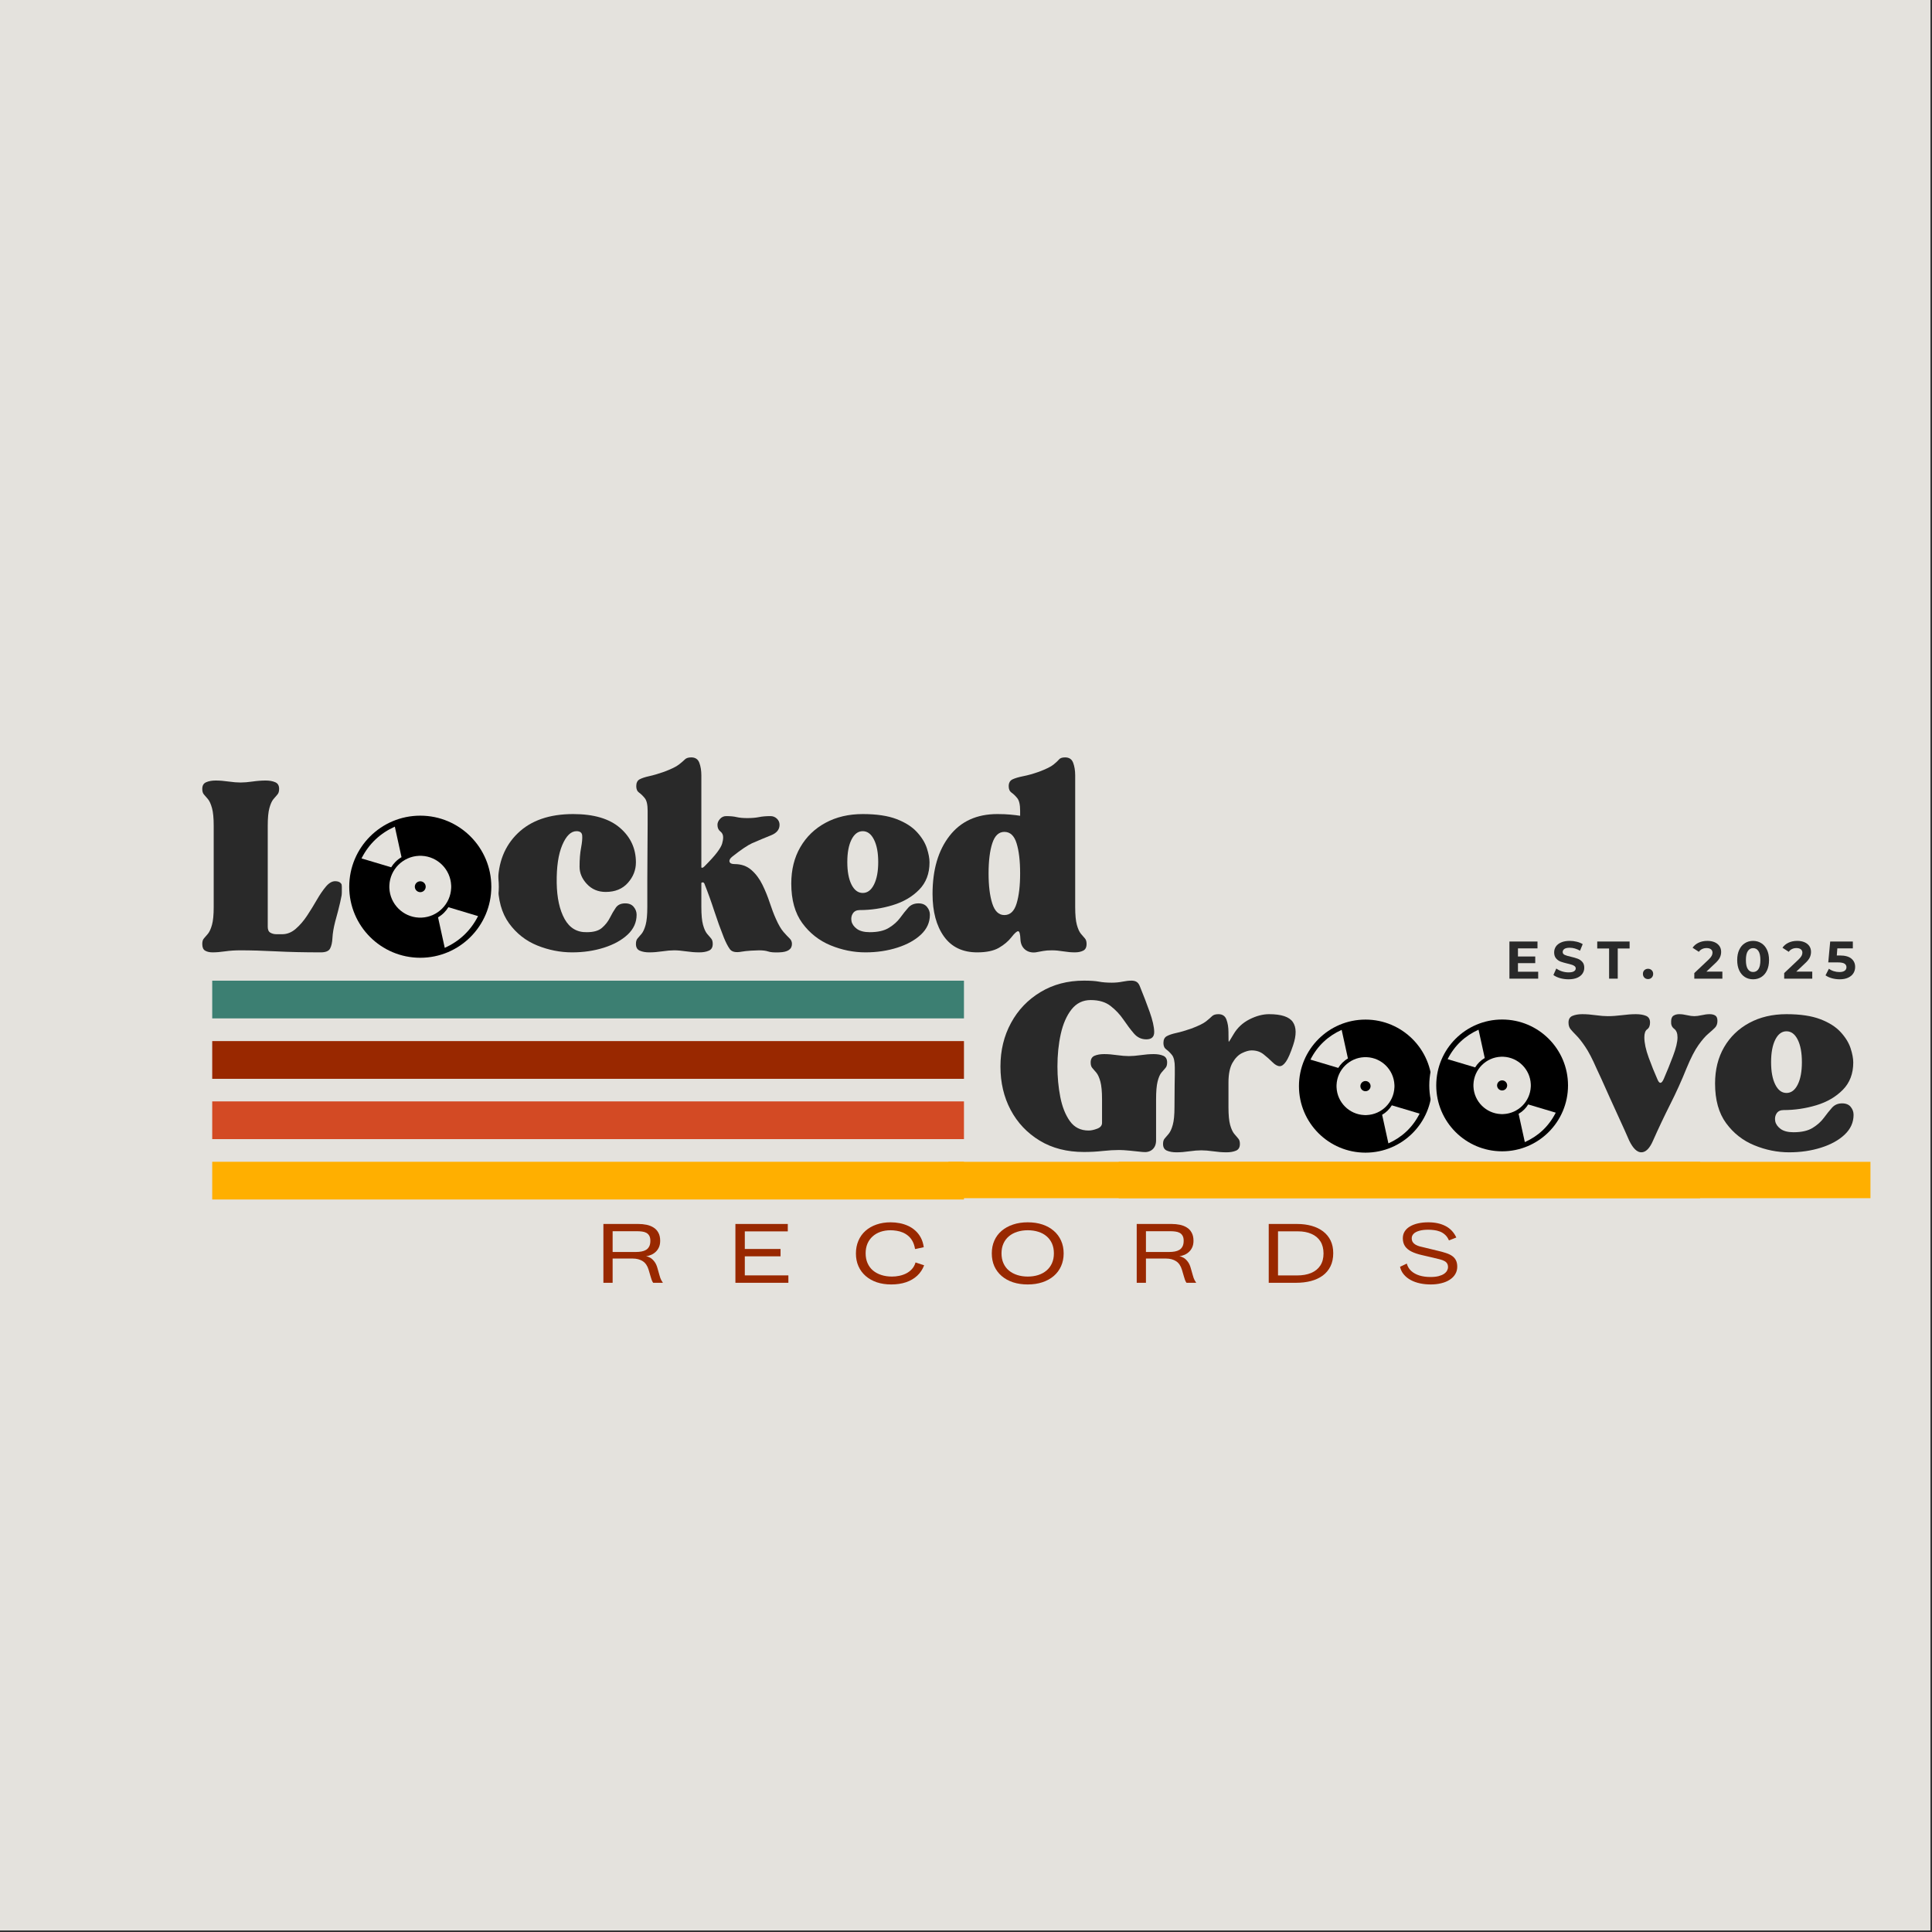<svg version="1.0" preserveAspectRatio="xMidYMid meet" height="750" viewBox="0 0 562.5 562.5" zoomAndPan="magnify" width="750" xmlns:xlink="http://www.w3.org/1999/xlink" xmlns="http://www.w3.org/2000/svg"><rect x="0" y="0" width="562.5" height="562.5" fill="#333333" stroke="none"/><defs><g></g><clipPath id="77dbac1ec3"><path clip-rule="nonzero" d="M 61.445 285.531 L 281 285.531 L 281 297 L 61.445 297 Z M 61.445 285.531"></path></clipPath><clipPath id="b085ff4b15"><path clip-rule="nonzero" d="M 61.445 303 L 281 303 L 281 315 L 61.445 315 Z M 61.445 303"></path></clipPath><clipPath id="3097320101"><path clip-rule="nonzero" d="M 61.445 320 L 281 320 L 281 332 L 61.445 332 Z M 61.445 320"></path></clipPath><clipPath id="4b887e3dd4"><path clip-rule="nonzero" d="M 61.445 338 L 281 338 L 281 349.223 L 61.445 349.223 Z M 61.445 338"></path></clipPath><clipPath id="ab4768a4b0"><rect height="78" y="0" width="270" x="0"></rect></clipPath><clipPath id="b23db6b370"><rect height="78" y="0" width="254" x="0"></rect></clipPath><clipPath id="29487da8a4"><rect height="19" y="0" width="108" x="0"></rect></clipPath><clipPath id="dcec705f89"><rect height="34" y="0" width="272" x="0"></rect></clipPath><clipPath id="6048adb007"><path clip-rule="nonzero" d="M 276 338 L 495 338 L 495 348.855 L 276 348.855 Z M 276 338"></path></clipPath><clipPath id="a9df4cafc2"><path clip-rule="nonzero" d="M 325.371 338 L 544.926 338 L 544.926 348.855 L 325.371 348.855 Z M 325.371 338"></path></clipPath><clipPath id="46e1afa9fc"><path clip-rule="nonzero" d="M 99.523 235.297 L 145.23 235.297 L 145.23 281.008 L 99.523 281.008 Z M 99.523 235.297"></path></clipPath><clipPath id="3caa5e16fd"><path clip-rule="nonzero" d="M 376.172 294.809 L 418.883 294.809 L 418.883 337.52 L 376.172 337.52 Z M 376.172 294.809"></path></clipPath><clipPath id="f5b8e0ec2f"><path clip-rule="nonzero" d="M 416.16 294.809 L 458.871 294.809 L 458.871 337.52 L 416.16 337.52 Z M 416.16 294.809"></path></clipPath></defs><path fill-rule="nonzero" fill-opacity="1" d="M 0 0 L 562 0 L 562 562 L 0 562 Z M 0 0" fill="#ffffff"></path><path fill-rule="nonzero" fill-opacity="1" d="M 0 0 L 562 0 L 562 562 L 0 562 Z M 0 0" fill="#e4e2dd"></path><g clip-path="url(#77dbac1ec3)"><path fill-rule="nonzero" fill-opacity="1" d="M 280.656 285.531 L 280.656 296.512 L 61.789 296.512 L 61.789 285.531 Z M 280.656 285.531" fill="#3c7f72"></path></g><g clip-path="url(#b085ff4b15)"><path fill-rule="nonzero" fill-opacity="1" d="M 280.656 303.113 L 280.656 314.098 L 61.789 314.098 L 61.789 303.113 Z M 280.656 303.113" fill="#992800"></path></g><g clip-path="url(#3097320101)"><path fill-rule="nonzero" fill-opacity="1" d="M 280.656 320.672 L 280.656 331.652 L 61.789 331.652 L 61.789 320.672 Z M 280.656 320.672" fill="#d34a24"></path></g><g clip-path="url(#4b887e3dd4)"><path fill-rule="nonzero" fill-opacity="1" d="M 280.656 338.254 L 280.656 349.234 L 61.789 349.234 L 61.789 338.254 Z M 280.656 338.254" fill="#ffaf00"></path></g><g transform="matrix(1, 0, 0, 1, 57, 217)"><g clip-path="url(#ab4768a4b0)"><g fill-opacity="1" fill="#292929"><g transform="translate(1.016, 59.686)"><g><path d="M 0.875 -47 C 0.875 -47.969 1.25 -48.613 2 -48.938 C 2.75 -49.27 3.676 -49.438 4.781 -49.438 C 5.957 -49.438 7.211 -49.336 8.547 -49.141 C 9.879 -48.953 11.035 -48.859 12.016 -48.859 C 12.992 -48.859 14.148 -48.953 15.484 -49.141 C 16.816 -49.336 18.102 -49.438 19.344 -49.438 C 20.445 -49.438 21.375 -49.27 22.125 -48.938 C 22.875 -48.613 23.25 -47.969 23.25 -47 C 23.25 -46.281 23.086 -45.738 22.766 -45.375 C 22.441 -45.02 22.051 -44.566 21.594 -44.016 C 21.133 -43.461 20.742 -42.598 20.422 -41.422 C 20.098 -40.254 19.938 -38.531 19.938 -36.25 L 19.938 -6.844 C 19.938 -5.988 20.195 -5.414 20.719 -5.125 C 21.238 -4.832 21.82 -4.688 22.469 -4.688 C 23.125 -4.688 23.676 -4.688 24.125 -4.688 C 25.562 -4.688 26.879 -5.207 28.078 -6.25 C 29.285 -7.289 30.395 -8.578 31.406 -10.109 C 32.414 -11.641 33.359 -13.172 34.234 -14.703 C 35.117 -16.234 36 -17.52 36.875 -18.562 C 37.758 -19.602 38.656 -20.125 39.562 -20.125 C 41.133 -20.125 41.836 -19.258 41.672 -17.531 C 41.504 -15.812 40.801 -12.738 39.562 -8.312 C 39.113 -6.551 38.852 -5 38.781 -3.656 C 38.719 -2.32 38.488 -1.281 38.094 -0.531 C 37.707 0.219 36.801 0.594 35.375 0.594 C 30.488 0.594 26.141 0.492 22.328 0.297 C 18.516 0.098 15.047 0 11.922 0 C 10.359 0 8.891 0.098 7.516 0.297 C 6.148 0.492 4.945 0.594 3.906 0.594 C 3 0.594 2.266 0.426 1.703 0.094 C 1.148 -0.227 0.875 -0.879 0.875 -1.859 C 0.875 -2.578 1.035 -3.113 1.359 -3.469 C 1.691 -3.82 2.082 -4.273 2.531 -4.828 C 2.988 -5.391 3.379 -6.254 3.703 -7.422 C 4.035 -8.598 4.203 -10.328 4.203 -12.609 L 4.203 -36.25 C 4.203 -38.531 4.035 -40.254 3.703 -41.422 C 3.379 -42.598 2.988 -43.461 2.531 -44.016 C 2.082 -44.566 1.691 -45.02 1.359 -45.375 C 1.035 -45.738 0.875 -46.281 0.875 -47 Z M 0.875 -47"></path></g></g></g><g fill-opacity="1" fill="#292929"><g transform="translate(39.917, 59.686)"><g></g></g></g><g fill-opacity="1" fill="#292929"><g transform="translate(51.446, 59.686)"><g></g></g></g><g fill-opacity="1" fill="#292929"><g transform="translate(62.974, 59.686)"><g></g></g></g><g fill-opacity="1" fill="#292929"><g transform="translate(74.502, 59.686)"><g></g></g></g><g fill-opacity="1" fill="#292929"><g transform="translate(86.037, 59.686)"><g><path d="M 1.953 -19.438 C 1.953 -25.5 3.875 -30.383 7.719 -34.094 C 11.562 -37.812 16.938 -39.672 23.844 -39.672 C 29.832 -39.672 34.375 -38.332 37.469 -35.656 C 40.562 -32.988 42.109 -29.633 42.109 -25.594 C 42.109 -23.383 41.328 -21.398 39.766 -19.641 C 38.203 -17.879 36.051 -17 33.312 -17 C 31.102 -17 29.281 -17.766 27.844 -19.297 C 26.414 -20.828 25.703 -22.504 25.703 -24.328 C 25.703 -26.473 25.848 -28.312 26.141 -29.844 C 26.43 -31.375 26.539 -32.562 26.469 -33.406 C 26.406 -34.258 25.852 -34.688 24.812 -34.688 C 23.188 -34.688 21.801 -33.332 20.656 -30.625 C 19.52 -27.926 18.984 -24.266 19.047 -19.641 C 19.117 -15.273 19.883 -11.77 21.344 -9.125 C 22.812 -6.488 24.977 -5.207 27.844 -5.281 C 29.801 -5.281 31.266 -5.703 32.234 -6.547 C 33.211 -7.391 33.977 -8.363 34.531 -9.469 C 35.094 -10.582 35.664 -11.562 36.25 -12.406 C 36.832 -13.25 37.742 -13.672 38.984 -13.672 C 40.086 -13.672 40.914 -13.328 41.469 -12.641 C 42.031 -11.961 42.312 -11.203 42.312 -10.359 C 42.312 -8.141 41.445 -6.219 39.719 -4.594 C 37.988 -2.969 35.691 -1.695 32.828 -0.781 C 29.961 0.133 26.867 0.594 23.547 0.594 C 20.098 0.594 16.711 -0.07 13.391 -1.406 C 10.066 -2.75 7.328 -4.898 5.172 -7.859 C 3.023 -10.828 1.953 -14.688 1.953 -19.438 Z M 1.953 -19.438"></path></g></g></g><g fill-opacity="1" fill="#292929"><g transform="translate(127.168, 59.686)"><g><path d="M 12.109 0 C 11.141 0 9.984 0.098 8.641 0.297 C 7.305 0.492 6.055 0.594 4.891 0.594 C 3.773 0.594 2.844 0.426 2.094 0.094 C 1.352 -0.227 0.984 -0.879 0.984 -1.859 C 0.984 -2.578 1.145 -3.113 1.469 -3.469 C 1.789 -3.82 2.18 -4.273 2.641 -4.828 C 3.098 -5.391 3.488 -6.254 3.812 -7.422 C 4.133 -8.598 4.297 -10.328 4.297 -12.609 C 4.297 -14.816 4.297 -17.383 4.297 -20.312 C 4.297 -23.25 4.312 -26.164 4.344 -29.062 C 4.375 -31.969 4.391 -34.477 4.391 -36.594 C 4.391 -38.707 4.391 -40.055 4.391 -40.641 C 4.391 -42.398 4.113 -43.617 3.562 -44.297 C 3.008 -44.984 2.457 -45.52 1.906 -45.906 C 1.352 -46.301 1.078 -46.926 1.078 -47.781 C 1.078 -48.758 1.398 -49.426 2.047 -49.781 C 2.703 -50.133 3.629 -50.441 4.828 -50.703 C 6.035 -50.961 7.488 -51.391 9.188 -51.984 C 11.27 -52.766 12.703 -53.461 13.484 -54.078 C 14.266 -54.691 14.848 -55.191 15.234 -55.578 C 15.629 -55.973 16.25 -56.172 17.094 -56.172 C 18.27 -56.172 19.051 -55.648 19.438 -54.609 C 19.832 -53.566 20.031 -52.332 20.031 -50.906 L 20.031 -24.125 C 20.227 -23.938 20.52 -24.035 20.906 -24.422 C 22.602 -26.117 23.844 -27.488 24.625 -28.531 C 25.406 -29.57 25.891 -30.414 26.078 -31.062 C 26.273 -31.719 26.375 -32.336 26.375 -32.922 C 26.375 -33.641 26.098 -34.207 25.547 -34.625 C 24.992 -35.051 24.719 -35.691 24.719 -36.547 C 24.719 -37.129 24.961 -37.695 25.453 -38.25 C 25.941 -38.801 26.547 -39.078 27.266 -39.078 C 28.492 -39.078 29.516 -38.977 30.328 -38.781 C 31.148 -38.594 32.18 -38.5 33.422 -38.5 C 34.723 -38.5 35.844 -38.594 36.781 -38.781 C 37.727 -38.977 38.852 -39.078 40.156 -39.078 C 40.875 -39.078 41.492 -38.832 42.016 -38.344 C 42.535 -37.852 42.797 -37.254 42.797 -36.547 C 42.797 -35.172 41.977 -34.156 40.344 -33.5 C 38.719 -32.852 36.863 -32.078 34.781 -31.172 C 33.477 -30.578 31.555 -29.273 29.016 -27.266 C 28.367 -26.742 28.109 -26.254 28.234 -25.797 C 28.367 -25.336 28.859 -25.109 29.703 -25.109 C 31.66 -25.109 33.289 -24.535 34.594 -23.391 C 35.895 -22.254 36.969 -20.82 37.812 -19.094 C 38.656 -17.375 39.367 -15.617 39.953 -13.828 C 40.547 -12.035 41.133 -10.488 41.719 -9.188 C 42.5 -7.426 43.25 -6.141 43.969 -5.328 C 44.688 -4.516 45.27 -3.895 45.719 -3.469 C 46.176 -3.039 46.406 -2.504 46.406 -1.859 C 46.406 -0.297 45.172 0.52 42.703 0.594 C 41.266 0.656 40.203 0.57 39.516 0.344 C 38.836 0.113 37.941 0 36.828 0 C 36.379 0 35.598 0.031 34.484 0.094 C 33.379 0.164 32.469 0.266 31.75 0.391 C 30.062 0.711 28.922 0.469 28.328 -0.344 C 27.742 -1.156 27.16 -2.281 26.578 -3.719 C 25.598 -6.188 24.664 -8.77 23.781 -11.469 C 22.906 -14.176 21.945 -16.832 20.906 -19.438 C 20.707 -19.832 20.414 -19.898 20.031 -19.641 L 20.031 -12.609 C 20.031 -10.328 20.191 -8.598 20.516 -7.422 C 20.836 -6.254 21.227 -5.391 21.688 -4.828 C 22.145 -4.273 22.535 -3.82 22.859 -3.469 C 23.18 -3.113 23.344 -2.578 23.344 -1.859 C 23.344 -0.879 22.969 -0.227 22.219 0.094 C 21.477 0.426 20.551 0.594 19.438 0.594 C 18.207 0.594 16.922 0.492 15.578 0.297 C 14.242 0.098 13.086 0 12.109 0 Z M 12.109 0"></path></g></g></g><g fill-opacity="1" fill="#292929"><g transform="translate(171.426, 59.686)"><g><path d="M 23.547 0.594 C 20.098 0.594 16.711 -0.086 13.391 -1.453 C 10.066 -2.828 7.328 -4.977 5.172 -7.906 C 3.023 -10.844 1.953 -14.688 1.953 -19.438 C 1.953 -23.477 2.832 -27.016 4.594 -30.047 C 6.352 -33.078 8.797 -35.438 11.922 -37.125 C 15.047 -38.82 18.66 -39.672 22.766 -39.672 C 26.805 -39.672 30.094 -39.18 32.625 -38.203 C 35.164 -37.223 37.133 -35.969 38.531 -34.438 C 39.938 -32.906 40.898 -31.344 41.422 -29.75 C 41.941 -28.156 42.203 -26.77 42.203 -25.594 C 42.203 -22.344 41.191 -19.691 39.172 -17.641 C 37.16 -15.586 34.586 -14.086 31.453 -13.141 C 28.328 -12.191 25.141 -11.719 21.891 -11.719 C 20.973 -11.719 20.301 -11.391 19.875 -10.734 C 19.457 -10.086 19.328 -9.344 19.484 -8.5 C 19.648 -7.656 20.172 -6.906 21.047 -6.25 C 21.93 -5.602 23.188 -5.281 24.812 -5.281 C 27.156 -5.281 29.008 -5.703 30.375 -6.547 C 31.75 -7.391 32.844 -8.363 33.656 -9.469 C 34.469 -10.582 35.25 -11.562 36 -12.406 C 36.75 -13.25 37.742 -13.672 38.984 -13.672 C 40.086 -13.672 40.914 -13.328 41.469 -12.641 C 42.031 -11.961 42.312 -11.203 42.312 -10.359 C 42.312 -8.141 41.445 -6.219 39.719 -4.594 C 37.988 -2.969 35.691 -1.695 32.828 -0.781 C 29.961 0.133 26.867 0.594 23.547 0.594 Z M 22.766 -34.688 C 21.398 -34.688 20.305 -33.867 19.484 -32.234 C 18.672 -30.609 18.266 -28.43 18.266 -25.703 C 18.266 -22.961 18.672 -20.773 19.484 -19.141 C 20.305 -17.516 21.398 -16.703 22.766 -16.703 C 24.129 -16.703 25.219 -17.516 26.031 -19.141 C 26.852 -20.773 27.266 -22.961 27.266 -25.703 C 27.266 -28.43 26.852 -30.609 26.031 -32.234 C 25.219 -33.867 24.129 -34.688 22.766 -34.688 Z M 22.766 -34.688"></path></g></g></g><g fill-opacity="1" fill="#292929"><g transform="translate(212.557, 59.686)"><g><path d="M 1.953 -16.422 C 1.953 -23.453 3.598 -29.082 6.891 -33.312 C 10.18 -37.551 14.82 -39.672 20.812 -39.672 C 22.312 -39.672 23.582 -39.617 24.625 -39.516 C 25.664 -39.422 26.609 -39.305 27.453 -39.172 L 27.453 -40.641 C 27.453 -42.398 27.176 -43.617 26.625 -44.297 C 26.07 -44.984 25.516 -45.52 24.953 -45.906 C 24.398 -46.301 24.125 -46.926 24.125 -47.781 C 24.125 -48.758 24.5 -49.426 25.25 -49.781 C 26 -50.133 27.039 -50.441 28.375 -50.703 C 29.719 -50.961 31.234 -51.391 32.922 -51.984 C 35.004 -52.766 36.422 -53.461 37.172 -54.078 C 37.922 -54.691 38.457 -55.191 38.781 -55.578 C 39.113 -55.973 39.703 -56.172 40.547 -56.172 C 41.723 -56.172 42.504 -55.648 42.891 -54.609 C 43.285 -53.566 43.484 -52.332 43.484 -50.906 L 43.484 -12.609 C 43.484 -10.328 43.645 -8.598 43.969 -7.422 C 44.289 -6.254 44.68 -5.391 45.141 -4.828 C 45.598 -4.273 45.988 -3.82 46.312 -3.469 C 46.633 -3.113 46.797 -2.578 46.797 -1.859 C 46.797 -0.879 46.469 -0.227 45.812 0.094 C 45.164 0.426 44.352 0.594 43.375 0.594 C 42.332 0.594 41.207 0.492 40 0.297 C 38.801 0.098 37.711 0 36.734 0 C 35.691 0 34.844 0.062 34.188 0.188 C 33.539 0.32 32.797 0.457 31.953 0.594 C 30.711 0.719 29.688 0.441 28.875 -0.234 C 28.062 -0.922 27.617 -1.883 27.547 -3.125 C 27.484 -4.75 27.258 -5.562 26.875 -5.562 C 26.477 -5.562 25.828 -4.977 24.922 -3.812 C 24.004 -2.633 22.781 -1.602 21.25 -0.719 C 19.719 0.156 17.617 0.594 14.953 0.594 C 10.711 0.594 7.484 -0.953 5.266 -4.047 C 3.055 -7.148 1.953 -11.273 1.953 -16.422 Z M 18.266 -22.375 C 18.266 -18.789 18.625 -15.875 19.344 -13.625 C 20.062 -11.383 21.234 -10.266 22.859 -10.266 C 24.555 -10.266 25.742 -11.383 26.422 -13.625 C 27.109 -15.875 27.453 -18.789 27.453 -22.375 C 27.453 -26.02 27.109 -28.945 26.422 -31.156 C 25.742 -33.375 24.555 -34.484 22.859 -34.484 C 21.234 -34.484 20.062 -33.375 19.344 -31.156 C 18.625 -28.945 18.266 -26.02 18.266 -22.375 Z M 18.266 -22.375"></path></g></g></g><g fill-opacity="1" fill="#292929"><g transform="translate(257.218, 59.686)"><g></g></g></g></g></g><g transform="matrix(1, 0, 0, 1, 288, 275)"><g clip-path="url(#b23db6b370)"><g fill-opacity="1" fill="#292929"><g transform="translate(1.326, 59.917)"><g><path d="M 26.266 0.484 C 21.316 0.484 17.02 -0.617 13.375 -2.828 C 9.727 -5.047 6.91 -8.023 4.922 -11.766 C 2.941 -15.504 1.953 -19.719 1.953 -24.406 C 1.953 -29.094 2.977 -33.32 5.031 -37.094 C 7.082 -40.875 9.945 -43.867 13.625 -46.078 C 17.301 -48.297 21.516 -49.406 26.266 -49.406 C 28.148 -49.406 29.613 -49.305 30.656 -49.109 C 31.695 -48.91 32.938 -48.812 34.375 -48.812 C 35.477 -48.812 36.516 -48.91 37.484 -49.109 C 38.461 -49.305 39.344 -49.406 40.125 -49.406 C 40.645 -49.406 41.098 -49.305 41.484 -49.109 C 41.879 -48.91 42.207 -48.52 42.469 -47.938 C 43.582 -45.207 44.562 -42.656 45.406 -40.281 C 46.25 -37.906 46.688 -35.984 46.719 -34.516 C 46.75 -33.047 45.984 -32.312 44.422 -32.312 C 42.992 -32.312 41.789 -32.879 40.812 -34.016 C 39.832 -35.16 38.82 -36.5 37.781 -38.031 C 36.738 -39.562 35.484 -40.895 34.016 -42.031 C 32.555 -43.176 30.625 -43.75 28.219 -43.75 C 25.938 -43.75 24.078 -42.836 22.641 -41.016 C 21.211 -39.191 20.172 -36.812 19.516 -33.875 C 18.867 -30.945 18.547 -27.789 18.547 -24.406 C 18.547 -21.352 18.82 -18.395 19.375 -15.531 C 19.938 -12.664 20.867 -10.32 22.172 -8.5 C 23.473 -6.676 25.289 -5.766 27.625 -5.766 C 28.344 -5.766 29.172 -5.941 30.109 -6.297 C 31.055 -6.648 31.531 -7.219 31.531 -8 L 31.531 -14.844 C 31.531 -17.125 31.367 -18.848 31.047 -20.016 C 30.723 -21.191 30.332 -22.055 29.875 -22.609 C 29.414 -23.16 29.023 -23.613 28.703 -23.969 C 28.379 -24.32 28.219 -24.859 28.219 -25.578 C 28.219 -26.555 28.594 -27.207 29.344 -27.531 C 30.094 -27.852 31.02 -28.016 32.125 -28.016 C 33.289 -28.016 34.539 -27.914 35.875 -27.719 C 37.219 -27.531 38.375 -27.438 39.344 -27.438 C 40.32 -27.438 41.477 -27.531 42.812 -27.719 C 44.145 -27.914 45.398 -28.016 46.578 -28.016 C 47.68 -28.016 48.609 -27.852 49.359 -27.531 C 50.109 -27.207 50.484 -26.555 50.484 -25.578 C 50.484 -24.859 50.316 -24.32 49.984 -23.969 C 49.66 -23.613 49.27 -23.16 48.812 -22.609 C 48.363 -22.055 47.992 -21.191 47.703 -20.016 C 47.41 -18.848 47.266 -17.125 47.266 -14.844 L 47.266 -2.922 C 47.266 -1.754 46.906 -0.859 46.188 -0.234 C 45.469 0.379 44.523 0.617 43.359 0.484 C 42.117 0.359 40.863 0.227 39.594 0.094 C 38.32 -0.031 37.297 -0.094 36.516 -0.094 C 35.086 -0.094 33.492 0 31.734 0.188 C 29.973 0.383 28.148 0.484 26.266 0.484 Z M 26.266 0.484"></path></g></g></g><g fill-opacity="1" fill="#292929"><g transform="translate(49.652, 59.917)"><g><path d="M 0.969 -1.859 C 0.969 -2.566 1.129 -3.098 1.453 -3.453 C 1.785 -3.816 2.176 -4.273 2.625 -4.828 C 3.082 -5.379 3.473 -6.238 3.797 -7.406 C 4.129 -8.582 4.297 -10.312 4.297 -12.594 C 4.297 -15.594 4.312 -17.758 4.344 -19.094 C 4.375 -20.426 4.391 -21.398 4.391 -22.016 C 4.391 -22.641 4.391 -23.344 4.391 -24.125 C 4.391 -25.875 4.113 -27.086 3.562 -27.766 C 3.008 -28.453 2.457 -28.988 1.906 -29.375 C 1.352 -29.77 1.078 -30.395 1.078 -31.25 C 1.078 -32.219 1.398 -32.879 2.047 -33.234 C 2.703 -33.598 3.629 -33.91 4.828 -34.172 C 6.035 -34.43 7.484 -34.852 9.172 -35.438 C 11.254 -36.219 12.688 -36.914 13.469 -37.531 C 14.25 -38.156 14.832 -38.66 15.219 -39.047 C 15.613 -39.441 16.238 -39.641 17.094 -39.641 C 18.258 -39.641 19.035 -39.117 19.422 -38.078 C 19.816 -37.035 20.016 -35.801 20.016 -34.375 L 20.016 -33.984 C 20.016 -32.348 20.047 -31.547 20.109 -31.578 C 20.18 -31.617 20.641 -32.352 21.484 -33.781 C 22.586 -35.664 24.129 -37.113 26.109 -38.125 C 28.098 -39.133 30.004 -39.641 31.828 -39.641 C 35.41 -39.641 37.723 -38.875 38.766 -37.344 C 39.805 -35.812 39.836 -33.582 38.859 -30.656 C 38.078 -28.312 37.375 -26.695 36.75 -25.812 C 36.133 -24.938 35.535 -24.5 34.953 -24.5 C 34.305 -24.5 33.594 -24.891 32.812 -25.672 C 32.031 -26.453 31.164 -27.219 30.219 -27.969 C 29.27 -28.719 28.113 -29.094 26.75 -29.094 C 25.969 -29.094 25.039 -28.832 23.969 -28.312 C 22.895 -27.789 21.969 -26.848 21.188 -25.484 C 20.406 -24.117 20.016 -22.195 20.016 -19.719 L 20.016 -12.594 C 20.016 -10.312 20.176 -8.582 20.5 -7.406 C 20.832 -6.238 21.223 -5.379 21.672 -4.828 C 22.129 -4.273 22.52 -3.816 22.844 -3.453 C 23.176 -3.098 23.344 -2.566 23.344 -1.859 C 23.344 -0.879 22.969 -0.227 22.219 0.094 C 21.469 0.414 20.539 0.578 19.438 0.578 C 18.195 0.578 16.91 0.477 15.578 0.281 C 14.242 0.094 13.086 0 12.109 0 C 11.129 0 9.973 0.094 8.641 0.281 C 7.305 0.477 6.051 0.578 4.875 0.578 C 3.77 0.578 2.844 0.414 2.094 0.094 C 1.344 -0.227 0.969 -0.879 0.969 -1.859 Z M 0.969 -1.859"></path></g></g></g><g fill-opacity="1" fill="#292929"><g transform="translate(87.54, 59.917)"><g></g></g></g><g fill-opacity="1" fill="#292929"><g transform="translate(99.06, 59.917)"><g></g></g></g><g fill-opacity="1" fill="#292929"><g transform="translate(110.579, 59.917)"><g></g></g></g><g fill-opacity="1" fill="#292929"><g transform="translate(122.099, 59.917)"><g></g></g></g><g fill-opacity="1" fill="#292929"><g transform="translate(133.619, 59.917)"><g></g></g></g><g fill-opacity="1" fill="#292929"><g transform="translate(145.139, 59.917)"><g></g></g></g><g fill-opacity="1" fill="#292929"><g transform="translate(156.658, 59.917)"><g></g></g></g><g fill-opacity="1" fill="#292929"><g transform="translate(168.187, 59.917)"><g><path d="M 0.484 -37.203 C 0.484 -38.18 0.875 -38.832 1.656 -39.156 C 2.438 -39.477 3.379 -39.641 4.484 -39.641 C 5.723 -39.641 7.023 -39.539 8.391 -39.344 C 9.766 -39.156 10.938 -39.062 11.906 -39.062 C 13.145 -39.062 14.516 -39.156 16.016 -39.344 C 17.516 -39.539 18.879 -39.641 20.109 -39.641 C 21.285 -39.641 22.266 -39.477 23.047 -39.156 C 23.828 -38.832 24.219 -38.18 24.219 -37.203 C 24.219 -36.285 23.941 -35.629 23.391 -35.234 C 22.836 -34.848 22.562 -34.07 22.562 -32.906 C 22.562 -31.281 22.984 -29.312 23.828 -27 C 24.672 -24.688 25.516 -22.586 26.359 -20.703 C 26.941 -19.266 27.562 -19.297 28.219 -20.797 C 29.125 -22.879 30.016 -25.078 30.891 -27.391 C 31.773 -29.703 32.219 -31.539 32.219 -32.906 C 32.219 -34.07 31.891 -34.898 31.234 -35.391 C 30.586 -35.879 30.297 -36.582 30.359 -37.5 C 30.359 -38.344 30.586 -38.91 31.047 -39.203 C 31.504 -39.492 32.055 -39.641 32.703 -39.641 C 33.422 -39.641 34.188 -39.539 35 -39.344 C 35.812 -39.156 36.516 -39.062 37.109 -39.062 C 37.691 -39.062 38.406 -39.156 39.25 -39.344 C 40.094 -39.539 40.875 -39.641 41.594 -39.641 C 42.25 -39.641 42.785 -39.508 43.203 -39.25 C 43.629 -38.988 43.844 -38.469 43.844 -37.688 C 43.844 -36.844 43.598 -36.176 43.109 -35.688 C 42.617 -35.195 41.969 -34.609 41.156 -33.922 C 40.344 -33.242 39.398 -32.156 38.328 -30.656 C 37.254 -29.156 36.098 -26.91 34.859 -23.922 C 33.422 -20.336 31.82 -16.805 30.062 -13.328 C 28.312 -9.848 26.656 -6.348 25.094 -2.828 C 24.113 -0.555 22.973 0.578 21.672 0.578 C 20.441 0.578 19.27 -0.555 18.156 -2.828 C 17.312 -4.785 16.383 -6.852 15.375 -9.031 C 14.363 -11.207 13.398 -13.32 12.484 -15.375 C 11.578 -17.426 10.781 -19.203 10.094 -20.703 C 9.414 -22.203 8.945 -23.211 8.688 -23.734 C 7.445 -26.586 6.32 -28.75 5.312 -30.219 C 4.312 -31.688 3.453 -32.773 2.734 -33.484 C 2.016 -34.203 1.457 -34.805 1.062 -35.297 C 0.676 -35.785 0.484 -36.422 0.484 -37.203 Z M 0.484 -37.203"></path></g></g></g><g fill-opacity="1" fill="#292929"><g transform="translate(209.386, 59.917)"><g><path d="M 23.531 0.578 C 20.082 0.578 16.695 -0.102 13.375 -1.469 C 10.051 -2.832 7.316 -4.977 5.172 -7.906 C 3.023 -10.832 1.953 -14.676 1.953 -19.438 C 1.953 -23.469 2.828 -26.992 4.578 -30.016 C 6.336 -33.047 8.781 -35.406 11.906 -37.094 C 15.031 -38.789 18.645 -39.641 22.75 -39.641 C 26.781 -39.641 30.066 -39.148 32.609 -38.172 C 35.148 -37.203 37.117 -35.953 38.516 -34.422 C 39.922 -32.891 40.883 -31.328 41.406 -29.734 C 41.926 -28.141 42.188 -26.754 42.188 -25.578 C 42.188 -22.328 41.176 -19.676 39.156 -17.625 C 37.133 -15.57 34.562 -14.07 31.438 -13.125 C 28.312 -12.188 25.125 -11.719 21.875 -11.719 C 20.957 -11.719 20.285 -11.391 19.859 -10.734 C 19.441 -10.086 19.312 -9.336 19.469 -8.484 C 19.633 -7.641 20.156 -6.891 21.031 -6.234 C 21.914 -5.586 23.172 -5.266 24.797 -5.266 C 27.141 -5.266 28.992 -5.688 30.359 -6.531 C 31.734 -7.383 32.828 -8.363 33.641 -9.469 C 34.453 -10.57 35.234 -11.547 35.984 -12.391 C 36.734 -13.242 37.723 -13.672 38.953 -13.672 C 40.066 -13.672 40.898 -13.328 41.453 -12.641 C 42.004 -11.961 42.281 -11.195 42.281 -10.344 C 42.281 -8.133 41.414 -6.211 39.688 -4.578 C 37.969 -2.953 35.676 -1.688 32.812 -0.781 C 29.945 0.125 26.852 0.578 23.531 0.578 Z M 22.75 -34.656 C 21.383 -34.656 20.297 -33.844 19.484 -32.219 C 18.672 -30.594 18.266 -28.41 18.266 -25.672 C 18.266 -22.941 18.672 -20.766 19.484 -19.141 C 20.297 -17.516 21.383 -16.703 22.75 -16.703 C 24.113 -16.703 25.203 -17.516 26.016 -19.141 C 26.828 -20.766 27.234 -22.941 27.234 -25.672 C 27.234 -28.41 26.828 -30.594 26.016 -32.219 C 25.203 -33.844 24.113 -34.656 22.75 -34.656 Z M 22.75 -34.656"></path></g></g></g></g></g><g transform="matrix(1, 0, 0, 1, 437, 271)"><g clip-path="url(#29487da8a4)"><g fill-opacity="1" fill="#292929"><g transform="translate(1.187, 13.934)"><g><path d="M 9.656 -2.016 L 9.656 0 L 1.281 0 L 1.281 -10.812 L 9.453 -10.812 L 9.453 -8.812 L 3.766 -8.812 L 3.766 -6.453 L 8.797 -6.453 L 8.797 -4.516 L 3.766 -4.516 L 3.766 -2.016 Z M 9.656 -2.016"></path></g></g></g><g fill-opacity="1" fill="#292929"><g transform="translate(14.835, 13.934)"><g><path d="M 4.844 0.188 C 3.977 0.188 3.145 0.07 2.344 -0.156 C 1.551 -0.395 0.914 -0.695 0.438 -1.062 L 1.281 -2.953 C 1.75 -2.609 2.301 -2.332 2.938 -2.125 C 3.57 -1.926 4.211 -1.828 4.859 -1.828 C 5.566 -1.828 6.086 -1.93 6.422 -2.141 C 6.766 -2.348 6.938 -2.629 6.938 -2.984 C 6.938 -3.242 6.832 -3.457 6.625 -3.625 C 6.426 -3.789 6.172 -3.926 5.859 -4.031 C 5.547 -4.133 5.125 -4.25 4.594 -4.375 C 3.77 -4.57 3.094 -4.766 2.562 -4.953 C 2.039 -5.148 1.594 -5.461 1.219 -5.891 C 0.844 -6.328 0.656 -6.91 0.656 -7.641 C 0.656 -8.266 0.82 -8.832 1.156 -9.344 C 1.5 -9.852 2.008 -10.254 2.688 -10.547 C 3.375 -10.848 4.211 -11 5.203 -11 C 5.898 -11 6.578 -10.914 7.234 -10.75 C 7.891 -10.594 8.469 -10.359 8.969 -10.047 L 8.188 -8.141 C 7.188 -8.711 6.188 -9 5.188 -9 C 4.488 -9 3.973 -8.883 3.641 -8.656 C 3.305 -8.426 3.141 -8.125 3.141 -7.75 C 3.141 -7.383 3.332 -7.109 3.719 -6.922 C 4.102 -6.742 4.691 -6.566 5.484 -6.391 C 6.305 -6.203 6.977 -6.008 7.5 -5.812 C 8.031 -5.613 8.484 -5.301 8.859 -4.875 C 9.234 -4.457 9.422 -3.891 9.422 -3.172 C 9.422 -2.547 9.25 -1.977 8.906 -1.469 C 8.562 -0.957 8.047 -0.551 7.359 -0.25 C 6.672 0.039 5.832 0.188 4.844 0.188 Z M 4.844 0.188"></path></g></g></g><g fill-opacity="1" fill="#292929"><g transform="translate(27.973, 13.934)"><g><path d="M 3.516 -8.781 L 0.062 -8.781 L 0.062 -10.812 L 9.484 -10.812 L 9.484 -8.781 L 6.031 -8.781 L 6.031 0 L 3.516 0 Z M 3.516 -8.781"></path></g></g></g><g fill-opacity="1" fill="#292929"><g transform="translate(40.802, 13.934)"><g><path d="M 2.031 0.125 C 1.602 0.125 1.242 -0.016 0.953 -0.297 C 0.672 -0.586 0.531 -0.953 0.531 -1.391 C 0.531 -1.836 0.672 -2.195 0.953 -2.469 C 1.242 -2.738 1.602 -2.875 2.031 -2.875 C 2.445 -2.875 2.797 -2.738 3.078 -2.469 C 3.367 -2.195 3.516 -1.836 3.516 -1.391 C 3.516 -0.953 3.367 -0.586 3.078 -0.297 C 2.797 -0.016 2.445 0.125 2.031 0.125 Z M 2.031 0.125"></path></g></g></g><g fill-opacity="1" fill="#292929"><g transform="translate(48.129, 13.934)"><g></g></g></g><g fill-opacity="1" fill="#292929"><g transform="translate(55.78, 13.934)"><g><path d="M 8.688 -2.047 L 8.688 0 L 0.516 0 L 0.516 -1.625 L 4.688 -5.562 C 5.125 -5.988 5.422 -6.352 5.578 -6.656 C 5.734 -6.957 5.812 -7.258 5.812 -7.562 C 5.812 -7.988 5.66 -8.316 5.359 -8.547 C 5.066 -8.785 4.641 -8.906 4.078 -8.906 C 3.609 -8.906 3.18 -8.812 2.797 -8.625 C 2.41 -8.445 2.094 -8.176 1.844 -7.812 L 0.016 -9 C 0.441 -9.625 1.023 -10.113 1.766 -10.469 C 2.504 -10.82 3.352 -11 4.312 -11 C 5.113 -11 5.816 -10.867 6.422 -10.609 C 7.023 -10.348 7.492 -9.977 7.828 -9.5 C 8.16 -9.02 8.328 -8.453 8.328 -7.797 C 8.328 -7.211 8.203 -6.66 7.953 -6.141 C 7.711 -5.629 7.234 -5.047 6.516 -4.391 L 4.031 -2.047 Z M 8.688 -2.047"></path></g></g></g><g fill-opacity="1" fill="#292929"><g transform="translate(68.176, 13.934)"><g><path d="M 5.234 0.188 C 4.336 0.188 3.539 -0.031 2.844 -0.469 C 2.145 -0.914 1.598 -1.555 1.203 -2.391 C 0.805 -3.234 0.609 -4.238 0.609 -5.406 C 0.609 -6.57 0.805 -7.57 1.203 -8.406 C 1.598 -9.25 2.145 -9.891 2.844 -10.328 C 3.539 -10.773 4.336 -11 5.234 -11 C 6.129 -11 6.926 -10.773 7.625 -10.328 C 8.332 -9.891 8.883 -9.25 9.281 -8.406 C 9.676 -7.57 9.875 -6.57 9.875 -5.406 C 9.875 -4.238 9.676 -3.234 9.281 -2.391 C 8.883 -1.555 8.332 -0.914 7.625 -0.469 C 6.926 -0.031 6.129 0.188 5.234 0.188 Z M 5.234 -1.938 C 5.898 -1.938 6.422 -2.219 6.797 -2.781 C 7.172 -3.344 7.359 -4.219 7.359 -5.406 C 7.359 -6.594 7.172 -7.469 6.797 -8.031 C 6.422 -8.602 5.898 -8.891 5.234 -8.891 C 4.586 -8.891 4.078 -8.602 3.703 -8.031 C 3.328 -7.469 3.141 -6.594 3.141 -5.406 C 3.141 -4.219 3.328 -3.344 3.703 -2.781 C 4.078 -2.219 4.586 -1.938 5.234 -1.938 Z M 5.234 -1.938"></path></g></g></g><g fill-opacity="1" fill="#292929"><g transform="translate(81.948, 13.934)"><g><path d="M 8.688 -2.047 L 8.688 0 L 0.516 0 L 0.516 -1.625 L 4.688 -5.562 C 5.125 -5.988 5.422 -6.352 5.578 -6.656 C 5.734 -6.957 5.812 -7.258 5.812 -7.562 C 5.812 -7.988 5.66 -8.316 5.359 -8.547 C 5.066 -8.785 4.641 -8.906 4.078 -8.906 C 3.609 -8.906 3.18 -8.812 2.797 -8.625 C 2.41 -8.445 2.094 -8.176 1.844 -7.812 L 0.016 -9 C 0.441 -9.625 1.023 -10.113 1.766 -10.469 C 2.504 -10.82 3.352 -11 4.312 -11 C 5.113 -11 5.816 -10.867 6.422 -10.609 C 7.023 -10.348 7.492 -9.977 7.828 -9.5 C 8.16 -9.02 8.328 -8.453 8.328 -7.797 C 8.328 -7.211 8.203 -6.66 7.953 -6.141 C 7.711 -5.629 7.234 -5.047 6.516 -4.391 L 4.031 -2.047 Z M 8.688 -2.047"></path></g></g></g><g fill-opacity="1" fill="#292929"><g transform="translate(94.344, 13.934)"><g><path d="M 4.312 -6.75 C 5.832 -6.75 6.957 -6.441 7.688 -5.828 C 8.414 -5.223 8.781 -4.414 8.781 -3.406 C 8.781 -2.738 8.613 -2.133 8.281 -1.594 C 7.945 -1.051 7.441 -0.617 6.766 -0.297 C 6.098 0.023 5.27 0.188 4.281 0.188 C 3.52 0.188 2.77 0.086 2.031 -0.109 C 1.289 -0.316 0.664 -0.602 0.156 -0.969 L 1.141 -2.891 C 1.555 -2.578 2.031 -2.336 2.562 -2.172 C 3.102 -2.004 3.656 -1.922 4.219 -1.922 C 4.844 -1.922 5.336 -2.039 5.703 -2.281 C 6.066 -2.531 6.25 -2.879 6.25 -3.328 C 6.25 -3.785 6.055 -4.133 5.672 -4.375 C 5.297 -4.613 4.645 -4.734 3.719 -4.734 L 0.953 -4.734 L 1.516 -10.812 L 8.109 -10.812 L 8.109 -8.812 L 3.594 -8.812 L 3.438 -6.75 Z M 4.312 -6.75"></path></g></g></g></g></g><g transform="matrix(1, 0, 0, 1, 173, 350)"><g clip-path="url(#dcec705f89)"><g fill-opacity="1" fill="#992800"><g transform="translate(0.194, 23.483)"><g><path d="M 2.484 0 L 2.484 -17.125 L 12.672 -17.125 C 13.504 -17.125 14.297 -17.047 15.047 -16.891 C 15.805 -16.734 16.484 -16.469 17.078 -16.094 C 17.672 -15.727 18.141 -15.227 18.484 -14.594 C 18.836 -13.969 19.016 -13.18 19.016 -12.234 C 19.016 -11.516 18.895 -10.883 18.656 -10.344 C 18.414 -9.812 18.098 -9.363 17.703 -9 C 17.316 -8.633 16.879 -8.348 16.391 -8.141 C 15.898 -7.93 15.398 -7.789 14.891 -7.719 C 15.297 -7.676 15.711 -7.531 16.141 -7.281 C 16.566 -7.031 16.969 -6.656 17.344 -6.156 C 17.727 -5.664 18.031 -5.004 18.25 -4.172 L 18.797 -2.25 C 18.973 -1.582 19.156 -1.082 19.344 -0.75 C 19.539 -0.414 19.695 -0.164 19.812 0 L 16.984 0 C 16.91 -0.113 16.836 -0.223 16.766 -0.328 C 16.703 -0.43 16.629 -0.594 16.547 -0.812 C 16.461 -1.039 16.359 -1.375 16.234 -1.812 L 15.656 -3.781 C 15.312 -4.938 14.742 -5.77 13.953 -6.281 C 13.16 -6.801 12.164 -7.062 10.969 -7.062 L 5.172 -7.062 L 5.172 0 Z M 5.172 -8.969 L 11.938 -8.969 C 12.52 -8.969 13.066 -9.016 13.578 -9.109 C 14.086 -9.203 14.535 -9.363 14.922 -9.594 C 15.305 -9.832 15.609 -10.164 15.828 -10.594 C 16.047 -11.02 16.156 -11.57 16.156 -12.25 C 16.156 -12.852 16.047 -13.344 15.828 -13.719 C 15.609 -14.094 15.316 -14.375 14.953 -14.562 C 14.598 -14.75 14.191 -14.867 13.734 -14.922 C 13.273 -14.984 12.797 -15.016 12.297 -15.016 L 5.172 -15.016 Z M 5.172 -8.969"></path></g></g></g><g fill-opacity="1" fill="#992800"><g transform="translate(38.63, 23.483)"><g><path d="M 2.484 0 L 2.484 -17.125 L 17.734 -17.125 L 17.734 -14.969 L 5.219 -14.969 L 5.219 -9.844 L 15.625 -9.844 L 15.625 -7.703 L 5.219 -7.703 L 5.219 -2.156 L 17.906 -2.156 L 17.906 0 Z M 2.484 0"></path></g></g></g><g fill-opacity="1" fill="#992800"><g transform="translate(75.311, 23.483)"><g><path d="M 11.172 0.484 C 9.641 0.484 8.242 0.273 6.984 -0.141 C 5.734 -0.566 4.648 -1.176 3.734 -1.969 C 2.816 -2.77 2.113 -3.723 1.625 -4.828 C 1.133 -5.93 0.891 -7.164 0.891 -8.531 C 0.891 -9.883 1.129 -11.117 1.609 -12.234 C 2.086 -13.359 2.77 -14.316 3.656 -15.109 C 4.551 -15.91 5.617 -16.523 6.859 -16.953 C 8.109 -17.391 9.488 -17.609 11 -17.609 C 11.883 -17.609 12.758 -17.523 13.625 -17.359 C 14.488 -17.191 15.305 -16.93 16.078 -16.578 C 16.859 -16.223 17.562 -15.758 18.188 -15.188 C 18.82 -14.625 19.352 -13.941 19.781 -13.141 C 20.207 -12.348 20.492 -11.422 20.641 -10.359 L 18.188 -9.828 L 18.094 -9.891 C 17.945 -10.754 17.703 -11.5 17.359 -12.125 C 17.016 -12.75 16.598 -13.266 16.109 -13.672 C 15.629 -14.078 15.102 -14.398 14.531 -14.641 C 13.969 -14.879 13.379 -15.047 12.766 -15.141 C 12.148 -15.242 11.551 -15.297 10.969 -15.297 C 9.914 -15.297 8.945 -15.145 8.062 -14.844 C 7.176 -14.539 6.41 -14.098 5.766 -13.516 C 5.117 -12.941 4.613 -12.238 4.25 -11.406 C 3.895 -10.57 3.719 -9.633 3.719 -8.594 C 3.719 -7.508 3.906 -6.547 4.281 -5.703 C 4.656 -4.859 5.18 -4.148 5.859 -3.578 C 6.547 -3.004 7.359 -2.566 8.297 -2.266 C 9.234 -1.961 10.266 -1.812 11.391 -1.812 C 12.098 -1.812 12.805 -1.883 13.516 -2.031 C 14.223 -2.176 14.891 -2.406 15.516 -2.719 C 16.148 -3.039 16.707 -3.461 17.188 -3.984 C 17.664 -4.504 18.02 -5.148 18.25 -5.922 L 20.75 -5.094 C 20.301 -3.906 19.629 -2.895 18.734 -2.062 C 17.836 -1.227 16.75 -0.594 15.469 -0.156 C 14.195 0.27 12.766 0.484 11.172 0.484 Z M 11.172 0.484"></path></g></g></g><g fill-opacity="1" fill="#992800"><g transform="translate(114.87, 23.483)"><g><path d="M 11.344 0.484 C 9.781 0.484 8.359 0.273 7.078 -0.141 C 5.797 -0.566 4.691 -1.176 3.766 -1.969 C 2.836 -2.77 2.125 -3.723 1.625 -4.828 C 1.133 -5.941 0.891 -7.188 0.891 -8.562 C 0.891 -9.926 1.133 -11.16 1.625 -12.266 C 2.113 -13.379 2.82 -14.332 3.75 -15.125 C 4.676 -15.914 5.781 -16.523 7.062 -16.953 C 8.344 -17.391 9.773 -17.609 11.359 -17.609 C 12.93 -17.609 14.359 -17.395 15.641 -16.969 C 16.922 -16.539 18.02 -15.926 18.938 -15.125 C 19.863 -14.332 20.57 -13.379 21.062 -12.266 C 21.562 -11.16 21.812 -9.926 21.812 -8.562 C 21.812 -7.195 21.562 -5.957 21.062 -4.844 C 20.57 -3.738 19.863 -2.785 18.938 -1.984 C 18.008 -1.191 16.906 -0.582 15.625 -0.156 C 14.344 0.27 12.914 0.484 11.344 0.484 Z M 11.359 -1.812 C 12.453 -1.812 13.461 -1.957 14.391 -2.25 C 15.328 -2.551 16.133 -2.988 16.812 -3.562 C 17.5 -4.145 18.031 -4.852 18.406 -5.688 C 18.781 -6.531 18.969 -7.488 18.969 -8.562 C 18.969 -9.633 18.785 -10.586 18.422 -11.422 C 18.055 -12.254 17.535 -12.957 16.859 -13.531 C 16.191 -14.113 15.391 -14.551 14.453 -14.844 C 13.523 -15.145 12.492 -15.297 11.359 -15.297 C 10.254 -15.297 9.234 -15.145 8.297 -14.844 C 7.359 -14.551 6.547 -14.113 5.859 -13.531 C 5.18 -12.957 4.656 -12.254 4.281 -11.422 C 3.906 -10.586 3.719 -9.633 3.719 -8.562 C 3.719 -7.488 3.906 -6.531 4.281 -5.688 C 4.656 -4.852 5.18 -4.148 5.859 -3.578 C 6.547 -3.004 7.359 -2.566 8.297 -2.266 C 9.234 -1.961 10.254 -1.812 11.359 -1.812 Z M 11.359 -1.812"></path></g></g></g><g fill-opacity="1" fill="#992800"><g transform="translate(155.469, 23.483)"><g><path d="M 2.484 0 L 2.484 -17.125 L 12.672 -17.125 C 13.504 -17.125 14.297 -17.047 15.047 -16.891 C 15.805 -16.734 16.484 -16.469 17.078 -16.094 C 17.672 -15.727 18.141 -15.227 18.484 -14.594 C 18.836 -13.969 19.016 -13.18 19.016 -12.234 C 19.016 -11.516 18.895 -10.883 18.656 -10.344 C 18.414 -9.812 18.098 -9.363 17.703 -9 C 17.316 -8.633 16.879 -8.348 16.391 -8.141 C 15.898 -7.93 15.398 -7.789 14.891 -7.719 C 15.297 -7.676 15.711 -7.531 16.141 -7.281 C 16.566 -7.031 16.969 -6.656 17.344 -6.156 C 17.727 -5.664 18.031 -5.004 18.25 -4.172 L 18.797 -2.25 C 18.973 -1.582 19.156 -1.082 19.344 -0.75 C 19.539 -0.414 19.695 -0.164 19.812 0 L 16.984 0 C 16.91 -0.113 16.836 -0.223 16.766 -0.328 C 16.703 -0.43 16.629 -0.594 16.547 -0.812 C 16.461 -1.039 16.359 -1.375 16.234 -1.812 L 15.656 -3.781 C 15.312 -4.938 14.742 -5.77 13.953 -6.281 C 13.16 -6.801 12.164 -7.062 10.969 -7.062 L 5.172 -7.062 L 5.172 0 Z M 5.172 -8.969 L 11.938 -8.969 C 12.52 -8.969 13.066 -9.016 13.578 -9.109 C 14.086 -9.203 14.535 -9.363 14.922 -9.594 C 15.305 -9.832 15.609 -10.164 15.828 -10.594 C 16.047 -11.02 16.156 -11.57 16.156 -12.25 C 16.156 -12.852 16.047 -13.344 15.828 -13.719 C 15.609 -14.094 15.316 -14.375 14.953 -14.562 C 14.598 -14.75 14.191 -14.867 13.734 -14.922 C 13.273 -14.984 12.797 -15.016 12.297 -15.016 L 5.172 -15.016 Z M 5.172 -8.969"></path></g></g></g><g fill-opacity="1" fill="#992800"><g transform="translate(193.905, 23.483)"><g><path d="M 2.484 0 L 2.484 -17.125 L 10.734 -17.125 C 12.285 -17.125 13.703 -16.941 14.984 -16.578 C 16.273 -16.211 17.391 -15.672 18.328 -14.953 C 19.266 -14.234 19.988 -13.348 20.5 -12.297 C 21.008 -11.242 21.266 -10.023 21.266 -8.641 C 21.266 -7.172 21 -5.895 20.469 -4.812 C 19.938 -3.727 19.188 -2.828 18.219 -2.109 C 17.25 -1.398 16.102 -0.867 14.781 -0.516 C 13.457 -0.172 12.008 0 10.438 0 Z M 5.188 -2.141 L 10.719 -2.141 C 12.312 -2.141 13.68 -2.379 14.828 -2.859 C 15.984 -3.348 16.875 -4.066 17.5 -5.016 C 18.125 -5.973 18.438 -7.145 18.438 -8.531 C 18.438 -9.926 18.133 -11.102 17.531 -12.062 C 16.926 -13.02 16.062 -13.742 14.938 -14.234 C 13.82 -14.734 12.492 -14.984 10.953 -14.984 L 5.188 -14.984 Z M 5.188 -2.141"></path></g></g></g><g fill-opacity="1" fill="#992800"><g transform="translate(233.978, 23.483)"><g><path d="M 9.578 0.484 C 8.492 0.484 7.457 0.379 6.469 0.172 C 5.488 -0.035 4.598 -0.352 3.797 -0.781 C 2.992 -1.207 2.316 -1.742 1.766 -2.391 C 1.211 -3.035 0.836 -3.789 0.641 -4.656 L 2.578 -5.578 C 2.598 -5.578 2.613 -5.566 2.625 -5.547 C 2.852 -4.711 3.281 -4.008 3.906 -3.438 C 4.539 -2.863 5.332 -2.426 6.281 -2.125 C 7.238 -1.832 8.312 -1.688 9.5 -1.688 C 10.438 -1.688 11.227 -1.77 11.875 -1.938 C 12.531 -2.113 13.055 -2.336 13.453 -2.609 C 13.859 -2.891 14.148 -3.195 14.328 -3.531 C 14.516 -3.875 14.609 -4.219 14.609 -4.562 C 14.609 -5 14.52 -5.352 14.344 -5.625 C 14.176 -5.906 13.922 -6.141 13.578 -6.328 C 13.234 -6.516 12.785 -6.68 12.234 -6.828 C 11.691 -6.973 11.051 -7.129 10.312 -7.297 L 7.094 -8.047 C 5.844 -8.328 4.801 -8.676 3.969 -9.094 C 3.133 -9.508 2.504 -10.035 2.078 -10.672 C 1.66 -11.305 1.453 -12.07 1.453 -12.969 C 1.453 -13.707 1.629 -14.363 1.984 -14.938 C 2.348 -15.52 2.859 -16.004 3.516 -16.391 C 4.172 -16.785 4.953 -17.086 5.859 -17.297 C 6.766 -17.504 7.77 -17.609 8.875 -17.609 C 10.82 -17.609 12.488 -17.25 13.875 -16.531 C 15.258 -15.82 16.312 -14.707 17.031 -13.188 L 14.984 -12.375 C 14.961 -12.383 14.941 -12.383 14.922 -12.375 C 14.898 -12.375 14.879 -12.379 14.859 -12.391 C 14.566 -13.066 14.188 -13.609 13.719 -14.016 C 13.258 -14.43 12.754 -14.738 12.203 -14.938 C 11.648 -15.145 11.086 -15.281 10.516 -15.344 C 9.941 -15.414 9.395 -15.453 8.875 -15.453 C 7.801 -15.453 6.906 -15.344 6.188 -15.125 C 5.469 -14.914 4.93 -14.625 4.578 -14.25 C 4.223 -13.883 4.047 -13.461 4.047 -12.984 C 4.047 -12.535 4.145 -12.156 4.344 -11.844 C 4.551 -11.539 4.82 -11.289 5.156 -11.094 C 5.5 -10.906 5.867 -10.75 6.266 -10.625 C 6.66 -10.508 7.047 -10.414 7.422 -10.344 L 11.547 -9.344 C 12.473 -9.133 13.289 -8.91 14 -8.672 C 14.719 -8.441 15.32 -8.156 15.812 -7.812 C 16.301 -7.469 16.672 -7.039 16.922 -6.531 C 17.172 -6.031 17.297 -5.41 17.297 -4.672 C 17.297 -3.879 17.102 -3.16 16.719 -2.516 C 16.344 -1.879 15.805 -1.336 15.109 -0.891 C 14.422 -0.441 13.609 -0.102 12.672 0.125 C 11.734 0.363 10.703 0.484 9.578 0.484 Z M 9.578 0.484"></path></g></g></g></g></g><g clip-path="url(#6048adb007)"><path fill-rule="nonzero" fill-opacity="1" d="M 494.996 338.258 L 494.996 349.238 L 276.129 349.238 L 276.129 338.258 Z M 494.996 338.258" fill="#ffaf00"></path></g><g clip-path="url(#a9df4cafc2)"><path fill-rule="nonzero" fill-opacity="1" d="M 544.582 338.258 L 544.582 349.238 L 325.715 349.238 L 325.715 338.258 Z M 544.582 338.258" fill="#ffaf00"></path></g><g clip-path="url(#46e1afa9fc)"><path fill-rule="evenodd" fill-opacity="1" d="M 122.363 281.031 C 109.734 281.031 99.496 270.797 99.496 258.168 C 99.496 245.543 109.734 235.305 122.363 235.305 C 134.988 235.305 145.227 245.543 145.227 258.168 C 145.227 270.797 134.988 281.031 122.363 281.031" fill="#e4e2dd"></path></g><path fill-rule="evenodd" fill-opacity="1" d="M 122.363 278.852 C 133.785 278.852 143.047 269.59 143.047 258.168 C 143.047 246.742 133.785 237.48 122.363 237.48 C 110.938 237.48 101.68 246.742 101.68 258.168 C 101.68 269.59 110.938 278.852 122.363 278.852" fill="#000000"></path><path fill-rule="evenodd" fill-opacity="1" d="M 114.953 240.676 C 110.785 242.562 107.477 245.547 105.25 249.926 C 108.129 250.785 111.012 251.648 113.895 252.508 C 114.609 251.344 115.578 250.34 116.902 249.566 C 116.254 246.602 115.602 243.637 114.953 240.676" fill="#e4e2dd"></path><path fill-rule="evenodd" fill-opacity="1" d="M 122.363 267.828 C 127.699 267.828 132.02 263.504 132.02 258.168 C 132.02 252.832 127.699 248.508 122.363 248.508 C 117.027 248.508 112.699 252.832 112.699 258.168 C 112.699 263.504 117.027 267.828 122.363 267.828" fill="#000000"></path><path fill-rule="nonzero" fill-opacity="1" d="M 131.367 258.168 C 131.367 258.035 131.367 257.898 131.355 257.77 C 131.152 253.121 127.41 249.375 122.762 249.172 C 122.699 249.168 122.633 249.164 122.562 249.164 C 122.496 249.16 122.43 249.16 122.363 249.16 C 122.293 249.16 122.227 249.16 122.164 249.164 C 122.098 249.164 122.031 249.168 121.969 249.172 C 117.316 249.371 113.566 253.117 113.363 257.77 C 113.359 257.898 113.355 258.035 113.355 258.168 C 113.355 258.301 113.359 258.434 113.363 258.566 C 113.566 263.215 117.312 266.961 121.957 267.164 C 122.027 267.168 122.094 267.168 122.16 267.172 C 122.227 267.172 122.293 267.172 122.363 267.172 C 122.43 267.172 122.492 267.172 122.562 267.172 C 122.629 267.168 122.691 267.168 122.758 267.164 C 127.41 266.961 131.152 263.219 131.355 258.566 C 131.367 258.434 131.367 258.301 131.367 258.168" fill="#e4e2dd"></path><path fill-rule="nonzero" fill-opacity="1" d="M 123.945 258.168 C 123.945 258.145 123.945 258.121 123.941 258.098 C 123.91 257.281 123.25 256.621 122.434 256.586 C 122.422 256.586 122.41 256.586 122.395 256.586 C 122.383 256.586 122.375 256.582 122.363 256.582 C 122.352 256.582 122.34 256.586 122.324 256.586 C 122.312 256.586 122.305 256.586 122.293 256.586 C 121.473 256.621 120.816 257.281 120.777 258.098 C 120.777 258.121 120.777 258.145 120.777 258.168 C 120.777 258.191 120.777 258.215 120.777 258.238 C 120.816 259.055 121.473 259.711 122.293 259.75 C 122.305 259.75 122.312 259.75 122.324 259.75 C 122.336 259.75 122.352 259.75 122.363 259.75 C 122.375 259.75 122.383 259.75 122.395 259.75 C 122.41 259.75 122.422 259.75 122.434 259.75 C 123.246 259.715 123.91 259.059 123.941 258.238 C 123.945 258.215 123.945 258.191 123.945 258.168" fill="#000000"></path><path fill-rule="evenodd" fill-opacity="1" d="M 129.488 275.969 C 133.652 274.082 136.961 271.098 139.191 266.723 C 136.309 265.859 133.43 264.996 130.547 264.133 C 129.828 265.297 128.863 266.305 127.535 267.078 C 128.184 270.043 128.836 273.004 129.488 275.969" fill="#e4e2dd"></path><g clip-path="url(#3caa5e16fd)"><path fill-rule="evenodd" fill-opacity="1" d="M 397.562 337.637 C 385.738 337.637 376.148 328.051 376.148 316.223 C 376.148 304.398 385.738 294.812 397.562 294.812 C 409.387 294.812 418.973 304.398 418.973 316.223 C 418.973 328.051 409.387 337.637 397.562 337.637" fill="#e4e2dd"></path></g><path fill-rule="evenodd" fill-opacity="1" d="M 397.562 335.594 C 408.258 335.594 416.93 326.922 416.93 316.223 C 416.93 305.527 408.258 296.852 397.562 296.852 C 386.863 296.852 378.191 305.527 378.191 316.223 C 378.191 326.922 386.863 335.594 397.562 335.594" fill="#000000"></path><path fill-rule="evenodd" fill-opacity="1" d="M 390.621 299.844 C 386.723 301.609 383.621 304.406 381.535 308.504 C 384.234 309.312 386.93 310.117 389.633 310.922 C 390.305 309.836 391.207 308.895 392.449 308.168 C 391.84 305.395 391.23 302.617 390.621 299.844" fill="#e4e2dd"></path><path fill-rule="evenodd" fill-opacity="1" d="M 397.562 325.27 C 402.559 325.27 406.605 321.223 406.605 316.223 C 406.605 311.227 402.559 307.176 397.562 307.176 C 392.566 307.176 388.512 311.227 388.512 316.223 C 388.512 321.223 392.566 325.27 397.562 325.27" fill="#000000"></path><path fill-rule="nonzero" fill-opacity="1" d="M 405.996 316.223 C 405.996 316.098 405.992 315.973 405.984 315.848 C 405.793 311.5 402.289 307.988 397.938 307.797 C 397.875 307.797 397.812 307.793 397.75 307.793 C 397.688 307.789 397.625 307.789 397.562 307.789 C 397.5 307.789 397.434 307.789 397.375 307.793 C 397.312 307.793 397.25 307.797 397.191 307.797 C 392.836 307.988 389.328 311.496 389.137 315.848 C 389.129 315.973 389.129 316.098 389.129 316.223 C 389.129 316.348 389.129 316.473 389.137 316.598 C 389.328 320.949 392.832 324.457 397.184 324.648 C 397.246 324.652 397.309 324.652 397.371 324.656 C 397.434 324.656 397.5 324.656 397.562 324.656 C 397.625 324.656 397.684 324.656 397.746 324.656 C 397.812 324.652 397.871 324.652 397.93 324.648 C 402.289 324.461 405.793 320.953 405.984 316.598 C 405.992 316.473 405.996 316.348 405.996 316.223" fill="#e4e2dd"></path><path fill-rule="nonzero" fill-opacity="1" d="M 399.043 316.223 C 399.043 316.199 399.043 316.18 399.043 316.16 C 399.012 315.395 398.395 314.777 397.629 314.742 C 397.617 314.742 397.605 314.742 397.594 314.742 C 397.582 314.742 397.57 314.738 397.562 314.738 C 397.551 314.738 397.539 314.742 397.527 314.742 C 397.516 314.742 397.508 314.742 397.496 314.742 C 396.73 314.777 396.113 315.395 396.078 316.16 C 396.078 316.18 396.078 316.199 396.078 316.223 C 396.078 316.246 396.078 316.266 396.078 316.289 C 396.113 317.055 396.73 317.672 397.496 317.703 C 397.508 317.707 397.516 317.707 397.527 317.707 C 397.539 317.707 397.551 317.707 397.562 317.707 C 397.57 317.707 397.582 317.707 397.594 317.707 C 397.605 317.707 397.617 317.707 397.629 317.703 C 398.391 317.672 399.012 317.055 399.043 316.289 C 399.043 316.266 399.043 316.246 399.043 316.223" fill="#000000"></path><path fill-rule="evenodd" fill-opacity="1" d="M 404.234 332.895 C 408.133 331.129 411.234 328.332 413.32 324.234 C 410.621 323.426 407.926 322.621 405.227 321.812 C 404.551 322.902 403.648 323.844 402.406 324.57 C 403.016 327.344 403.625 330.117 404.234 332.895" fill="#e4e2dd"></path><g clip-path="url(#f5b8e0ec2f)"><path fill-rule="evenodd" fill-opacity="1" d="M 437.344 337.227 C 425.633 337.227 416.137 327.73 416.137 316.02 C 416.137 304.309 425.633 294.812 437.344 294.812 C 449.055 294.812 458.551 304.309 458.551 316.02 C 458.551 327.73 449.055 337.227 437.344 337.227" fill="#e4e2dd"></path></g><path fill-rule="evenodd" fill-opacity="1" d="M 437.344 335.203 C 447.938 335.203 456.527 326.613 456.527 316.02 C 456.527 305.422 447.938 296.832 437.344 296.832 C 426.746 296.832 418.16 305.422 418.16 316.02 C 418.16 326.613 426.746 335.203 437.344 335.203" fill="#000000"></path><path fill-rule="evenodd" fill-opacity="1" d="M 430.473 299.797 C 426.605 301.547 423.539 304.312 421.473 308.371 C 424.145 309.172 426.816 309.973 429.488 310.77 C 430.156 309.691 431.051 308.762 432.281 308.039 C 431.676 305.293 431.074 302.543 430.473 299.797" fill="#e4e2dd"></path><path fill-rule="evenodd" fill-opacity="1" d="M 437.344 324.98 C 442.293 324.98 446.301 320.969 446.301 316.02 C 446.301 311.07 442.293 307.059 437.344 307.059 C 432.395 307.059 428.383 311.07 428.383 316.02 C 428.383 320.969 432.395 324.98 437.344 324.98" fill="#000000"></path><path fill-rule="nonzero" fill-opacity="1" d="M 445.695 316.02 C 445.695 315.895 445.695 315.77 445.688 315.648 C 445.496 311.34 442.023 307.863 437.715 307.672 C 437.656 307.672 437.594 307.668 437.531 307.668 C 437.469 307.664 437.406 307.664 437.344 307.664 C 437.281 307.664 437.219 307.664 437.16 307.668 C 437.098 307.668 437.035 307.672 436.977 307.672 C 432.664 307.859 429.188 311.336 428.996 315.648 C 428.992 315.77 428.988 315.895 428.988 316.02 C 428.988 316.141 428.992 316.266 428.996 316.387 C 429.188 320.699 432.66 324.172 436.969 324.363 C 437.031 324.363 437.094 324.367 437.156 324.371 C 437.219 324.371 437.281 324.371 437.344 324.371 C 437.406 324.371 437.465 324.371 437.527 324.371 C 437.59 324.367 437.648 324.363 437.711 324.363 C 442.023 324.176 445.496 320.703 445.688 316.387 C 445.695 316.266 445.695 316.141 445.695 316.02" fill="#e4e2dd"></path><path fill-rule="nonzero" fill-opacity="1" d="M 438.812 316.02 C 438.812 315.996 438.812 315.977 438.809 315.953 C 438.777 315.195 438.168 314.586 437.41 314.551 C 437.398 314.551 437.387 314.551 437.375 314.551 C 437.363 314.551 437.355 314.547 437.344 314.547 C 437.332 314.547 437.324 314.551 437.309 314.551 C 437.301 314.551 437.289 314.551 437.277 314.551 C 436.52 314.586 435.91 315.195 435.875 315.953 C 435.875 315.977 435.875 315.996 435.875 316.02 C 435.875 316.039 435.875 316.062 435.875 316.086 C 435.91 316.84 436.52 317.453 437.277 317.484 C 437.289 317.488 437.301 317.488 437.309 317.488 C 437.32 317.488 437.332 317.488 437.344 317.488 C 437.355 317.488 437.363 317.488 437.375 317.488 C 437.387 317.488 437.398 317.488 437.41 317.484 C 438.164 317.453 438.777 316.844 438.809 316.086 C 438.812 316.062 438.812 316.039 438.812 316.02" fill="#000000"></path><path fill-rule="evenodd" fill-opacity="1" d="M 443.953 332.527 C 447.816 330.781 450.887 328.012 452.953 323.953 C 450.281 323.152 447.609 322.352 444.938 321.555 C 444.27 322.633 443.375 323.566 442.141 324.285 C 442.746 327.031 443.348 329.777 443.953 332.527" fill="#e4e2dd"></path></svg>